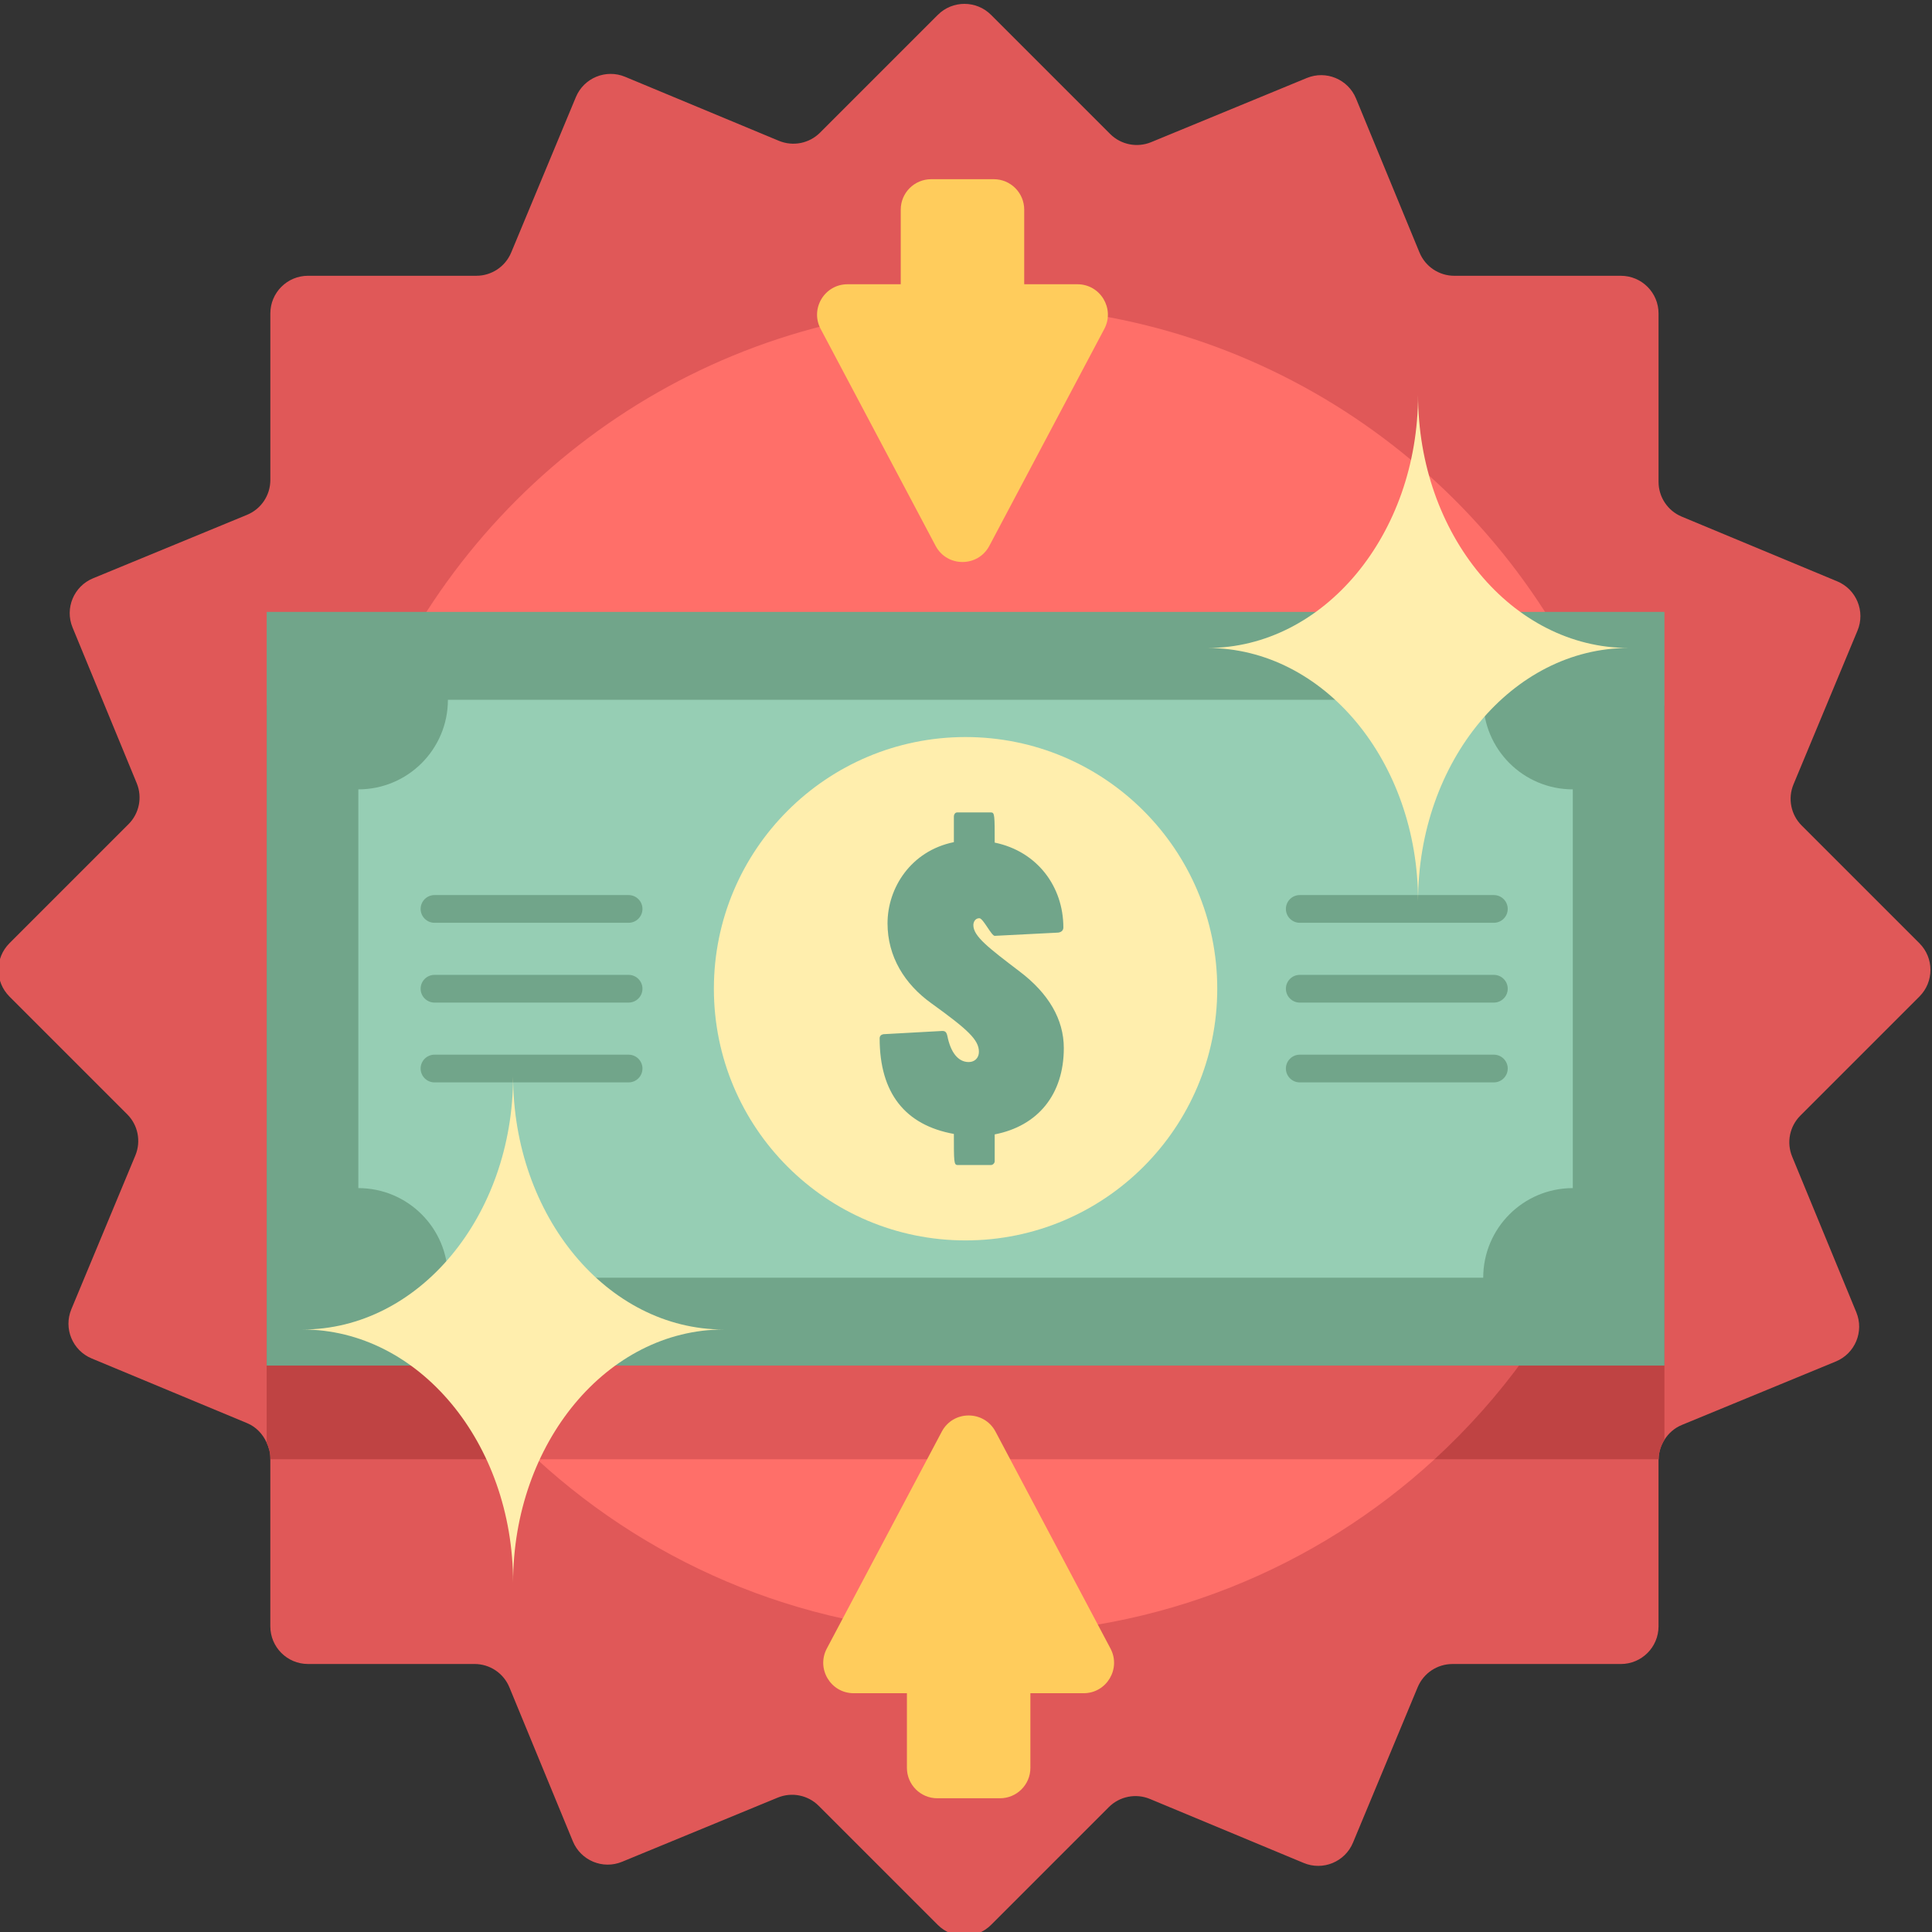 <svg xmlns="http://www.w3.org/2000/svg" xmlns:xlink="http://www.w3.org/1999/xlink" id="ecommerce_1_" x="0px" y="0px" viewBox="0 0 115 115" style="enable-background:new 0 0 115 115;" xml:space="preserve"><rect x="0" y="0" width="115" height="115" fill="#333333" stroke="none"/><style type="text/css">	.st0{fill:#FFEEAD;}	.st1{fill:#C9B77D;}	.st2{fill:#99734A;}	.st3{fill:#FF6F69;}	.st4{fill:#96CEB4;}	.st5{fill:none;}	.st6{fill:#AA9865;}	.st7{fill:#71A58A;}	.st8{fill:#FFCC5C;}	.st9{fill:#825E3B;}	.st10{fill:#639376;}	.st11{fill:#E05858;}	.st12{fill:#C1821E;}	.st13{fill:#D6A041;}	.st14{fill:#B28559;}	.st15{fill:#BF4343;}	.st16{fill:#D3C089;}	.st17{fill:#7C5C3C;}	.st18{fill:#FDCC5C;}	.st19{fill:#FFFFFF;}</style><g id="money_back_guarantee_1_">	<g>		<g>			<g>				<path class="st11" d="M114.251,59.318c0.876-0.876,0.876-2.296,0-3.172l-7.01-7.01c-0.642-0.642-0.834-1.609-0.485-2.448     l3.81-9.153c0.476-1.143-0.065-2.456-1.209-2.932l-9.253-3.851c-0.836-0.348-1.381-1.165-1.381-2.071V18.659     c0-1.239-1.004-2.243-2.243-2.243h-9.914c-0.909,0-1.727-0.548-2.073-1.388l-3.778-9.166c-0.472-1.145-1.783-1.691-2.928-1.219     l-9.266,3.819c-0.837,0.345-1.8,0.153-2.441-0.488l-7.087-7.087c-0.876-0.876-2.296-0.876-3.172,0l-7.01,7.01     c-0.642,0.642-1.609,0.834-2.448,0.485l-9.153-3.81c-1.144-0.476-2.456,0.065-2.932,1.209l-3.851,9.253     c-0.348,0.836-1.165,1.381-2.071,1.381H18.335c-1.239,0-2.243,1.004-2.243,2.243v9.914c0,0.909-0.548,1.727-1.388,2.073     l-9.166,3.778c-1.145,0.472-1.691,1.783-1.219,2.928l3.819,9.266c0.345,0.837,0.153,1.8-0.488,2.441l-7.087,7.087     c-0.876,0.876-0.876,2.296,0,3.172l7.01,7.01c0.642,0.642,0.834,1.609,0.485,2.448l-3.81,9.153     c-0.476,1.144,0.065,2.456,1.209,2.932l9.253,3.851c0.538,0.224,0.934,0.652,1.163,1.162c0.128,0.283,0.218,0.585,0.218,0.909     v10.022c0,1.239,1.004,2.243,2.243,2.243h9.914c0.909,0,1.727,0.548,2.073,1.388l3.778,9.166     c0.472,1.145,1.783,1.691,2.928,1.219l9.266-3.819c0.837-0.345,1.8-0.153,2.44,0.488l7.087,7.087     c0.876,0.876,2.296,0.876,3.172,0l7.01-7.01c0.642-0.642,1.609-0.834,2.448-0.485l9.153,3.81     c1.143,0.476,2.456-0.065,2.932-1.209l3.851-9.253c0.348-0.836,1.165-1.381,2.071-1.381h10.022c1.239,0,2.243-1.004,2.243-2.243     v-9.914c0-0.011,0.005-0.02,0.005-0.031c0.006-0.419,0.132-0.815,0.345-1.156c0.243-0.388,0.596-0.704,1.038-0.886l9.166-3.778     c1.145-0.472,1.691-1.783,1.219-2.928l-3.819-9.266c-0.345-0.837-0.153-1.8,0.488-2.441L114.251,59.318z"></path>			</g>		</g>		<g>			<g>				<path class="st3" d="M58.675,18.203c-16.238,0-30.183,9.795-36.265,23.795h72.531C88.858,27.998,74.913,18.203,58.675,18.203z"></path>			</g>		</g>		<g>			<g>				<path class="st3" d="M31.958,86.86c7.036,6.457,16.415,10.401,26.717,10.401s19.681-3.944,26.717-10.401H31.958z"></path>			</g>		</g>		<g>			<g>				<g>					<path class="st15" d="M31.958,86.86c-7.873-7.226-12.812-17.599-12.812-29.128c0-5.593,1.168-10.911,3.263-15.734h-6.535      v43.876c0.128,0.284,0.218,0.585,0.218,0.909v0.077H31.958z"></path>				</g>			</g>			<g>				<g>					<path class="st15" d="M94.941,41.998c2.095,4.822,3.263,10.141,3.263,15.734c0,11.529-4.938,21.902-12.812,29.128h13.336      c0.006-0.419,0.132-0.815,0.345-1.156V41.998H94.941z"></path>				</g>			</g>		</g>	</g>	<g>		<g>			<g>				<g>					<rect x="15.875" y="36.423" class="st7" width="83.199" height="44.861"></rect>				</g>			</g>			<g>				<g>					<path class="st4" d="M88.287,41.655H26.661c0,2.944-2.387,5.331-5.331,5.331v23.735c2.944,0,5.331,2.387,5.331,5.331h61.626      c0-2.944,2.387-5.331,5.331-5.331V46.986C90.674,46.986,88.287,44.599,88.287,41.655z"></path>				</g>			</g>			<g>				<g>					<circle class="st0" cx="57.474" cy="58.853" r="14.981"></circle>				</g>			</g>			<g>				<g>					<path class="st7" d="M60.7,57.832c-1.85-1.409-2.762-2.099-2.762-2.762c0-0.193,0.111-0.414,0.359-0.414      c0.221,0,0.718,1.049,0.911,1.049l3.783-0.193c0.193-0.028,0.304-0.138,0.304-0.304c0-2.43-1.546-4.529-4.087-5.054      c0-1.629,0-1.795-0.221-1.795h-2.016c-0.11,0-0.193,0.111-0.193,0.249v1.519c-2.568,0.525-3.949,2.734-3.949,4.833      c0,1.988,1.022,3.618,2.596,4.75c2.182,1.574,2.844,2.181,2.844,2.899c0,0.359-0.249,0.608-0.607,0.608      c-0.635,0-1.077-0.58-1.27-1.547c-0.055-0.248-0.138-0.304-0.304-0.304l-3.507,0.193c-0.138,0.027-0.221,0.11-0.221,0.248      c0,3.259,1.519,5.164,4.418,5.689c0,1.657,0,1.85,0.221,1.85h1.988c0.11,0,0.221-0.111,0.221-0.221v-1.602      c2.568-0.497,4.114-2.375,4.114-5.136C63.323,60.676,62.412,59.13,60.7,57.832z"></path>				</g>			</g>			<g>				<g>					<g>						<path class="st7" d="M88.921,53.278H77.366c-0.454,0-0.825,0.371-0.825,0.825c0,0.454,0.371,0.825,0.825,0.825h11.555       c0.454,0,0.825-0.371,0.825-0.825C89.747,53.649,89.375,53.278,88.921,53.278z"></path>					</g>				</g>				<g>					<g>						<path class="st7" d="M88.921,58.028H77.366c-0.454,0-0.825,0.371-0.825,0.825c0,0.454,0.371,0.825,0.825,0.825h11.555       c0.454,0,0.825-0.371,0.825-0.825C89.747,58.4,89.375,58.028,88.921,58.028z"></path>					</g>				</g>				<g>					<g>						<path class="st7" d="M88.921,62.778H77.366c-0.454,0-0.825,0.371-0.825,0.825c0,0.454,0.371,0.825,0.825,0.825h11.555       c0.454,0,0.825-0.371,0.825-0.825C89.747,63.15,89.375,62.778,88.921,62.778z"></path>					</g>				</g>			</g>			<g>				<g>					<g>						<path class="st7" d="M37.417,53.278H25.862c-0.454,0-0.825,0.371-0.825,0.825c0,0.454,0.371,0.825,0.825,0.825h11.555       c0.454,0,0.825-0.371,0.825-0.825C38.243,53.649,37.871,53.278,37.417,53.278z"></path>					</g>				</g>				<g>					<g>						<path class="st7" d="M37.417,58.028H25.862c-0.454,0-0.825,0.371-0.825,0.825c0,0.454,0.371,0.825,0.825,0.825h11.555       c0.454,0,0.825-0.371,0.825-0.825C38.243,58.4,37.871,58.028,37.417,58.028z"></path>					</g>				</g>				<g>					<g>						<path class="st7" d="M37.417,62.778H25.862c-0.454,0-0.825,0.371-0.825,0.825c0,0.454,0.371,0.825,0.825,0.825h11.555       c0.454,0,0.825-0.371,0.825-0.825C38.243,63.15,37.871,62.778,37.417,62.778z"></path>					</g>				</g>			</g>		</g>		<g>			<g>				<g>					<path class="st8" d="M64.133,16.92h-3.168v-4.442c0-1-0.811-1.811-1.811-1.811h-3.727c-1,0-1.811,0.811-1.811,1.811v4.442      h-3.168c-1.365,0-2.24,1.453-1.6,2.659L55.69,32.49c0.68,1.284,2.52,1.284,3.2,0l6.843-12.911      C66.373,18.373,65.498,16.92,64.133,16.92z"></path>				</g>			</g>			<g>				<g>					<path class="st8" d="M66.101,98.128l-6.843-12.911c-0.681-1.284-2.52-1.284-3.2,0l-6.843,12.911      c-0.639,1.206,0.235,2.659,1.6,2.659h3.168v4.442c0,1,0.811,1.811,1.811,1.811h3.728c1,0,1.811-0.811,1.811-1.811v-4.442h3.168      C65.866,100.787,66.74,99.334,66.101,98.128z"></path>				</g>			</g>		</g>		<g>			<g>				<g>					<path class="st0" d="M84.408,23.495c0,8.326-5.612,15.075-12.534,15.075c6.922,0,12.534,6.749,12.534,15.075      c0-8.326,5.612-15.075,12.534-15.075C90.019,38.57,84.408,31.821,84.408,23.495z"></path>				</g>			</g>			<g>				<g>					<path class="st0" d="M30.541,64.062c0,8.326-5.612,15.075-12.534,15.075c6.922,0,12.534,6.749,12.534,15.075      c0-8.326,5.612-15.075,12.534-15.075C36.152,79.137,30.541,72.388,30.541,64.062z"></path>				</g>			</g>		</g>	</g></g></svg>